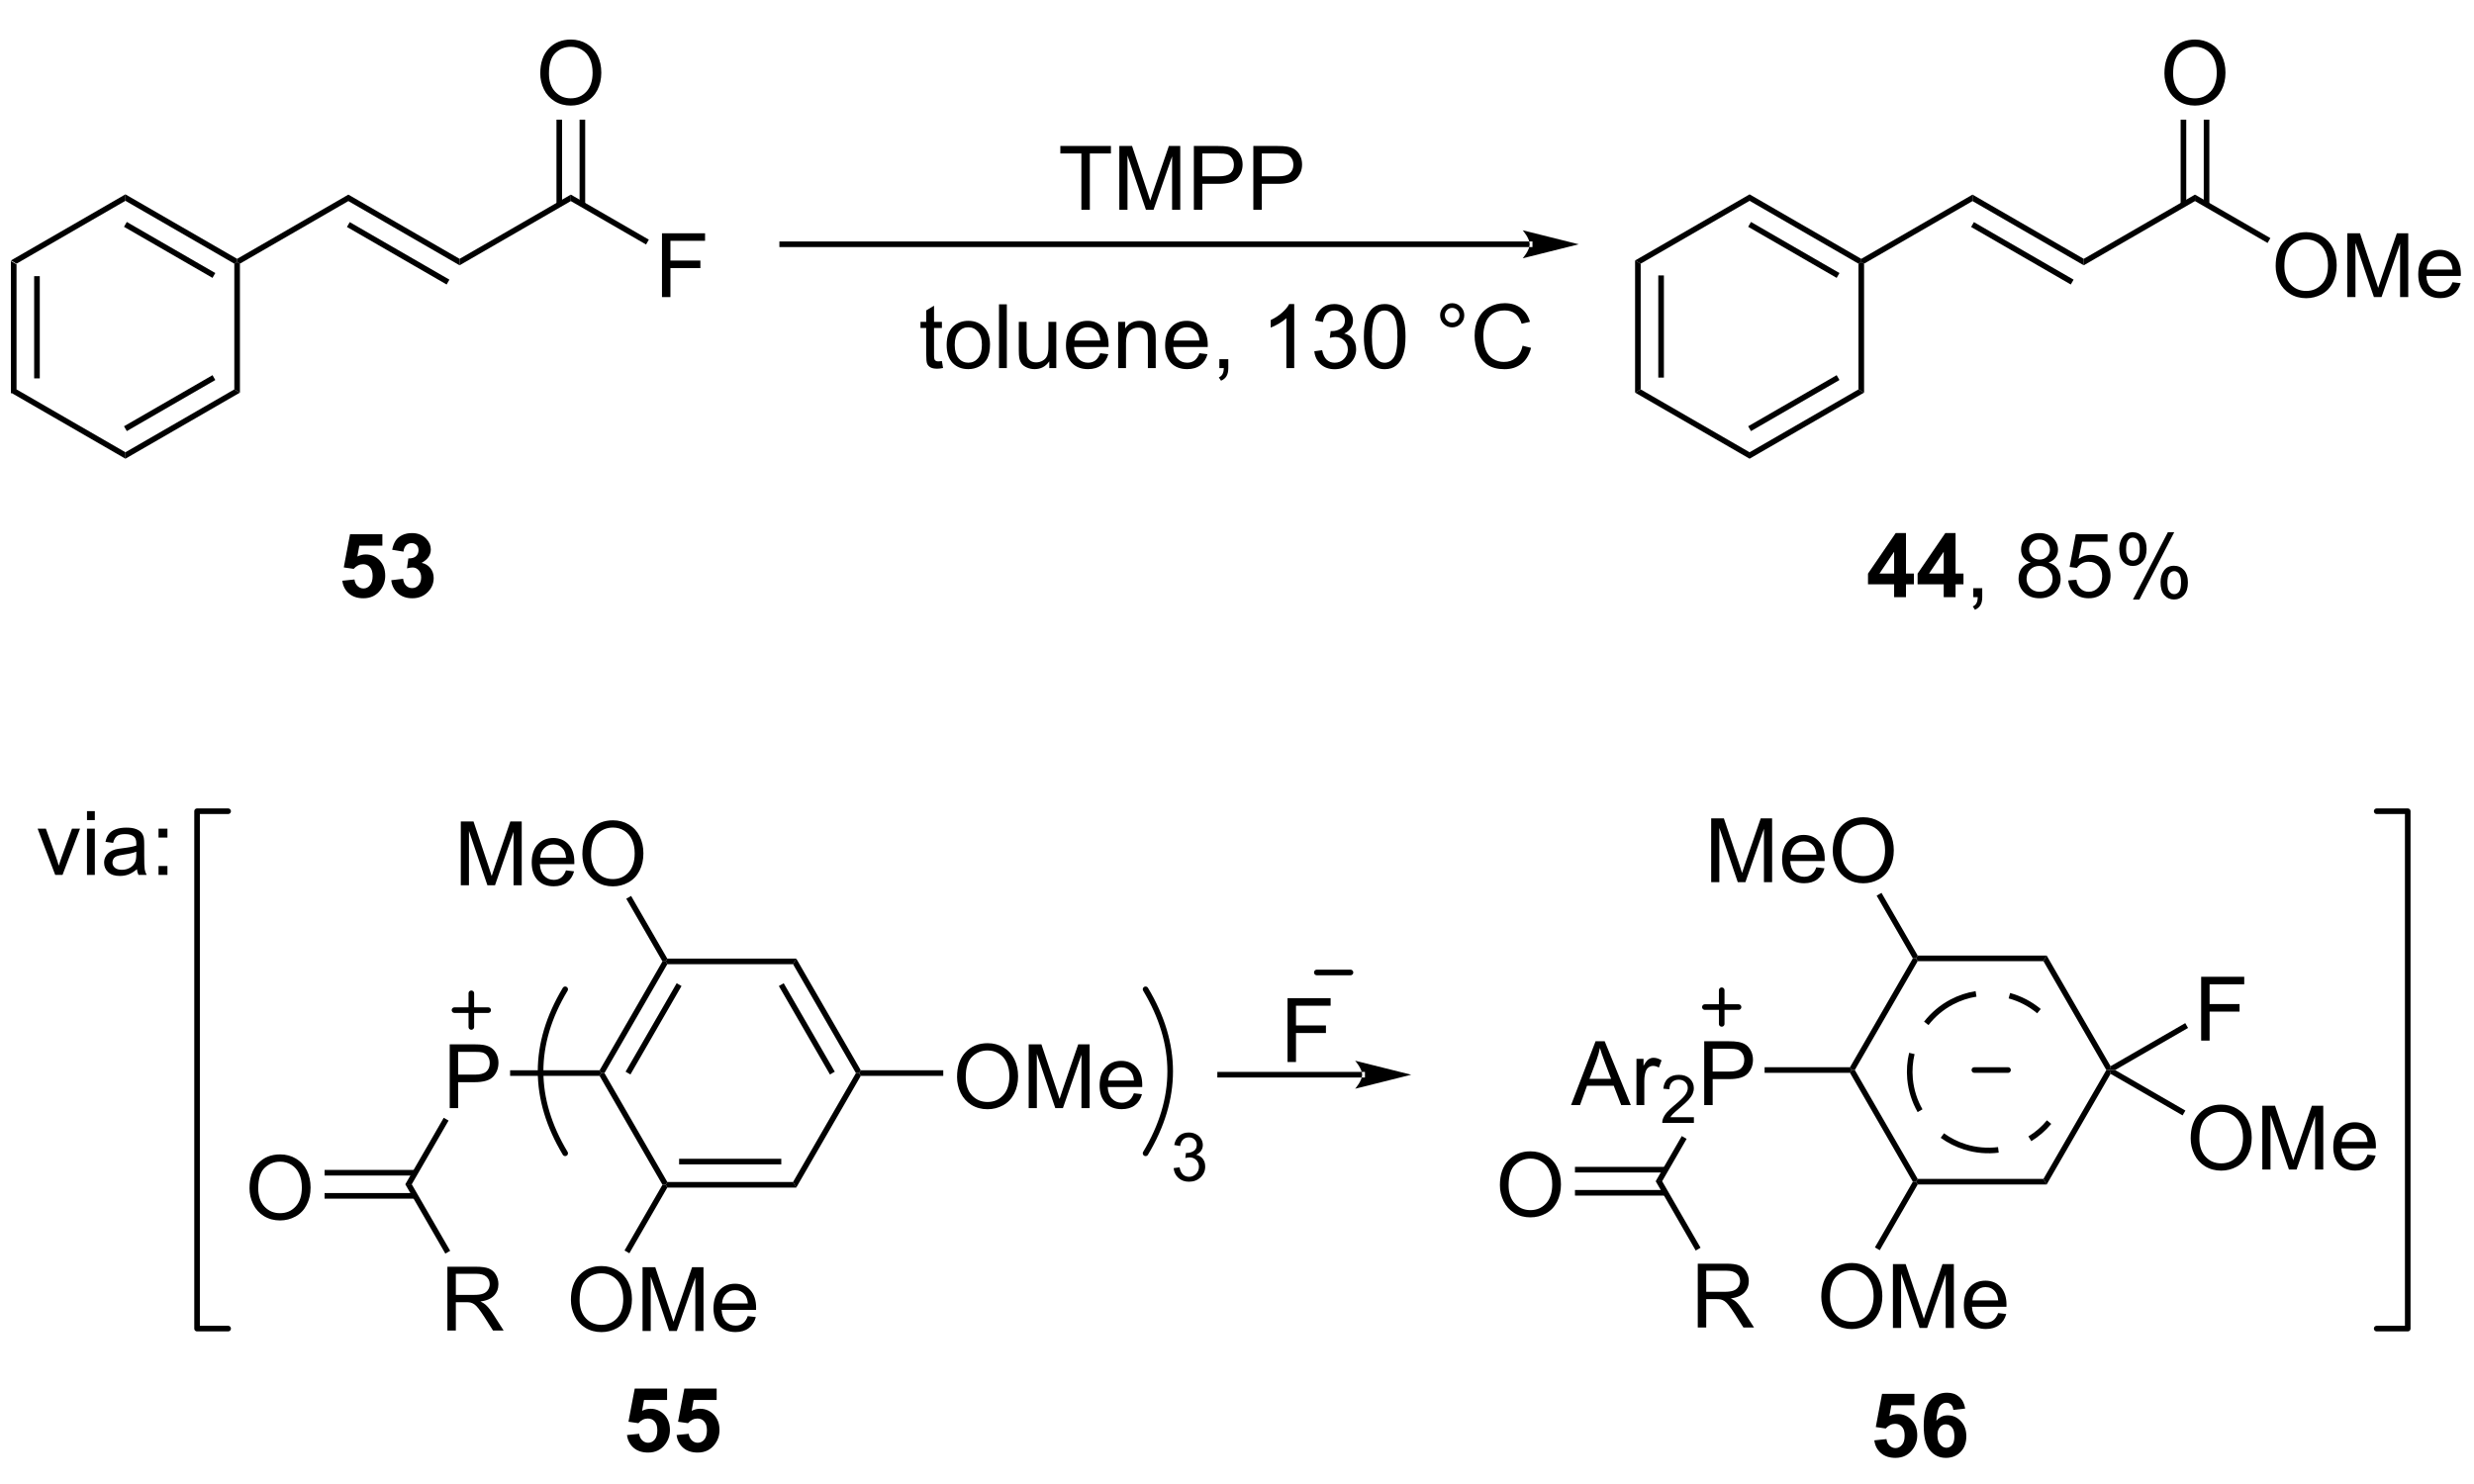 <?xml version="1.0" encoding="UTF-8"?>
<!DOCTYPE svg PUBLIC '-//W3C//DTD SVG 1.0//EN'
          'http://www.w3.org/TR/2001/REC-SVG-20010904/DTD/svg10.dtd'>
<svg stroke-dasharray="none" shape-rendering="auto" xmlns="http://www.w3.org/2000/svg" font-family="'Dialog'" text-rendering="auto" width="90" fill-opacity="1" color-interpolation="auto" color-rendering="auto" preserveAspectRatio="xMidYMid meet" font-size="12px" viewBox="0 0 90 54" fill="black" xmlns:xlink="http://www.w3.org/1999/xlink" stroke="black" image-rendering="auto" stroke-miterlimit="10" stroke-linecap="square" stroke-linejoin="miter" font-style="normal" stroke-width="1" height="54" stroke-dashoffset="0" font-weight="normal" stroke-opacity="1"
><!--Generated by the Batik Graphics2D SVG Generator--><defs id="genericDefs"
  /><g
  ><defs id="defs1"
    ><clipPath clipPathUnits="userSpaceOnUse" id="clipPath1"
      ><path d="M0.646 -1 L227.336 -1 L227.336 133.763 L0.646 133.763 L0.646 -1 Z"
      /></clipPath
      ><clipPath clipPathUnits="userSpaceOnUse" id="clipPath2"
      ><path d="M-0.972 24.469 L-0.972 154.512 L219.415 154.512 L219.415 24.469 Z"
      /></clipPath
    ></defs
    ><g transform="scale(0.397,0.397) translate(-0.646,1) matrix(1.029,0,0,1.029,1.646,-25.169)"
    ><path d="M0 46.745 L0.5 47.034 L0.5 58.245 L0 58.534 ZM2.07 48.084 L2.07 57.194 L2.57 57.194 L2.57 48.084 Z" stroke="none" clip-path="url(#clipPath2)"
    /></g
    ><g transform="matrix(0.408,0,0,0.408,0.397,-9.595)"
    ><path d="M0 58.534 L0.5 58.245 L10.209 63.851 L10.209 64.428 Z" stroke="none" clip-path="url(#clipPath2)"
    /></g
    ><g transform="matrix(0.408,0,0,0.408,0.397,-9.595)"
    ><path d="M10.209 64.428 L10.209 63.851 L19.919 58.245 L20.419 58.534 ZM10.334 61.966 L18.224 57.411 L17.974 56.978 L10.084 61.533 Z" stroke="none" clip-path="url(#clipPath2)"
    /></g
    ><g transform="matrix(0.408,0,0,0.408,0.397,-9.595)"
    ><path d="M20.419 58.534 L19.919 58.245 L19.919 47.034 L20.169 46.889 L20.419 47.034 Z" stroke="none" clip-path="url(#clipPath2)"
    /></g
    ><g transform="matrix(0.408,0,0,0.408,0.397,-9.595)"
    ><path d="M20.169 46.601 L20.169 46.889 L19.919 47.034 L10.209 41.428 L10.209 40.851 ZM18.224 47.868 L10.334 43.313 L10.084 43.746 L17.974 48.301 Z" stroke="none" clip-path="url(#clipPath2)"
    /></g
    ><g transform="matrix(0.408,0,0,0.408,0.397,-9.595)"
    ><path d="M10.209 40.851 L10.209 41.428 L0.5 47.034 L0 46.745 Z" stroke="none" clip-path="url(#clipPath2)"
    /></g
    ><g transform="matrix(0.408,0,0,0.408,0.397,-9.595)"
    ><path d="M20.419 47.034 L20.169 46.889 L20.169 46.601 L30.087 40.874 L30.087 41.452 Z" stroke="none" clip-path="url(#clipPath2)"
    /></g
    ><g transform="matrix(0.408,0,0,0.408,0.397,-9.595)"
    ><path d="M30.087 41.452 L30.087 40.874 L40.005 46.601 L40.005 47.178 ZM29.962 43.76 L38.849 48.891 L39.099 48.458 L30.212 43.327 Z" stroke="none" clip-path="url(#clipPath2)"
    /></g
    ><g transform="matrix(0.408,0,0,0.408,0.397,-9.595)"
    ><path d="M40.005 47.178 L40.005 46.601 L49.924 40.874 L49.924 41.452 Z" stroke="none" clip-path="url(#clipPath2)"
    /></g
    ><g transform="matrix(0.408,0,0,0.408,0.397,-9.595)"
    ><path d="M58.051 50.014 L58.051 44.324 L61.891 44.324 L61.891 44.994 L58.804 44.994 L58.804 46.756 L61.474 46.756 L61.474 47.429 L58.804 47.429 L58.804 50.014 L58.051 50.014 Z" stroke="none" clip-path="url(#clipPath2)"
    /></g
    ><g transform="matrix(0.408,0,0,0.408,0.397,-9.595)"
    ><path d="M49.924 41.452 L49.924 40.874 L56.88 44.891 L56.63 45.324 Z" stroke="none" clip-path="url(#clipPath2)"
    /></g
    ><g transform="matrix(0.408,0,0,0.408,0.397,-9.595)"
    ><path d="M47.198 30.064 Q47.198 28.646 47.959 27.846 Q48.719 27.044 49.923 27.044 Q50.71 27.044 51.341 27.422 Q51.975 27.797 52.306 28.47 Q52.64 29.142 52.64 29.997 Q52.64 30.863 52.291 31.547 Q51.941 32.23 51.3 32.582 Q50.66 32.934 49.918 32.934 Q49.115 32.934 48.481 32.546 Q47.85 32.155 47.524 31.485 Q47.198 30.812 47.198 30.064 ZM47.974 30.074 Q47.974 31.104 48.525 31.697 Q49.079 32.287 49.915 32.287 Q50.764 32.287 51.312 31.689 Q51.864 31.091 51.864 29.994 Q51.864 29.298 51.628 28.78 Q51.393 28.263 50.94 27.978 Q50.49 27.691 49.925 27.691 Q49.126 27.691 48.549 28.242 Q47.974 28.791 47.974 30.074 Z" stroke="none" clip-path="url(#clipPath2)"
    /></g
    ><g transform="matrix(0.408,0,0,0.408,0.397,-9.595)"
    ><path d="M51.204 41.758 L51.204 34.189 L50.704 34.189 L50.704 41.758 ZM49.143 41.758 L49.143 34.189 L48.643 34.189 L48.643 41.758 Z" stroke="none" clip-path="url(#clipPath2)"
    /></g
    ><g transform="matrix(0.408,0,0,0.408,0.397,-9.595)"
    ><path d="M135.416 45.554 L135.416 45.554 L68.769 45.554 L68.519 45.554 L68.519 45.054 L68.769 45.054 L135.416 45.054 L135.666 45.054 L135.666 45.554 ZM139.791 45.304 L134.791 44.054 C134.791 44.054 135.416 44.757 135.416 45.304 C135.416 45.851 134.791 46.554 134.791 46.554 Z" stroke="none" clip-path="url(#clipPath2)"
    /></g
    ><g transform="matrix(0.408,0,0,0.408,0.397,-9.595)"
    ><path d="M144.815 46.745 L145.315 47.034 L145.315 58.245 L144.815 58.534 ZM146.885 48.084 L146.885 57.194 L147.385 57.194 L147.385 48.084 Z" stroke="none" clip-path="url(#clipPath2)"
    /></g
    ><g transform="matrix(0.408,0,0,0.408,0.397,-9.595)"
    ><path d="M144.815 58.534 L145.315 58.245 L155.024 63.851 L155.024 64.428 Z" stroke="none" clip-path="url(#clipPath2)"
    /></g
    ><g transform="matrix(0.408,0,0,0.408,0.397,-9.595)"
    ><path d="M155.024 64.428 L155.024 63.851 L164.733 58.245 L165.233 58.534 ZM155.149 61.966 L163.038 57.411 L162.788 56.978 L154.899 61.533 Z" stroke="none" clip-path="url(#clipPath2)"
    /></g
    ><g transform="matrix(0.408,0,0,0.408,0.397,-9.595)"
    ><path d="M165.233 58.534 L164.733 58.245 L164.733 47.034 L164.983 46.889 L165.233 47.034 Z" stroke="none" clip-path="url(#clipPath2)"
    /></g
    ><g transform="matrix(0.408,0,0,0.408,0.397,-9.595)"
    ><path d="M164.983 46.601 L164.983 46.889 L164.733 47.034 L155.024 41.428 L155.024 40.851 ZM163.038 47.868 L155.149 43.313 L154.899 43.746 L162.788 48.301 Z" stroke="none" clip-path="url(#clipPath2)"
    /></g
    ><g transform="matrix(0.408,0,0,0.408,0.397,-9.595)"
    ><path d="M155.024 40.851 L155.024 41.428 L145.315 47.034 L144.815 46.745 Z" stroke="none" clip-path="url(#clipPath2)"
    /></g
    ><g transform="matrix(0.408,0,0,0.408,0.397,-9.595)"
    ><path d="M165.233 47.034 L164.983 46.889 L164.983 46.601 L174.902 40.874 L174.902 41.452 Z" stroke="none" clip-path="url(#clipPath2)"
    /></g
    ><g transform="matrix(0.408,0,0,0.408,0.397,-9.595)"
    ><path d="M174.902 41.452 L174.902 40.874 L184.82 46.601 L184.82 47.178 ZM174.777 43.76 L183.664 48.891 L183.914 48.458 L175.027 43.327 Z" stroke="none" clip-path="url(#clipPath2)"
    /></g
    ><g transform="matrix(0.408,0,0,0.408,0.397,-9.595)"
    ><path d="M184.82 47.178 L184.82 46.601 L194.738 40.874 L194.738 41.452 Z" stroke="none" clip-path="url(#clipPath2)"
    /></g
    ><g transform="matrix(0.408,0,0,0.408,0.397,-9.595)"
    ><path d="M201.931 47.243 Q201.931 45.825 202.692 45.025 Q203.453 44.223 204.656 44.223 Q205.443 44.223 206.074 44.6 Q206.708 44.976 207.04 45.649 Q207.373 46.322 207.373 47.175 Q207.373 48.042 207.024 48.726 Q206.675 49.409 206.033 49.761 Q205.394 50.113 204.651 50.113 Q203.849 50.113 203.215 49.725 Q202.583 49.334 202.257 48.663 Q201.931 47.991 201.931 47.243 ZM202.707 47.253 Q202.707 48.283 203.259 48.876 Q203.812 49.466 204.648 49.466 Q205.497 49.466 206.046 48.868 Q206.597 48.27 206.597 47.173 Q206.597 46.477 206.362 45.959 Q206.126 45.442 205.673 45.157 Q205.223 44.87 204.659 44.87 Q203.859 44.87 203.282 45.421 Q202.707 45.969 202.707 47.253 ZM208.319 50.014 L208.319 44.324 L209.453 44.324 L210.801 48.353 Q210.987 48.914 211.073 49.194 Q211.168 48.883 211.375 48.283 L212.737 44.324 L213.751 44.324 L213.751 50.014 L213.024 50.014 L213.024 45.25 L211.37 50.014 L210.692 50.014 L209.046 45.17 L209.046 50.014 L208.319 50.014 ZM217.698 48.687 L218.42 48.775 Q218.249 49.409 217.786 49.758 Q217.325 50.108 216.608 50.108 Q215.702 50.108 215.172 49.551 Q214.644 48.992 214.644 47.988 Q214.644 46.948 215.18 46.373 Q215.715 45.799 216.569 45.799 Q217.395 45.799 217.918 46.363 Q218.443 46.925 218.443 47.944 Q218.443 48.006 218.44 48.13 L215.366 48.13 Q215.405 48.811 215.749 49.173 Q216.096 49.533 216.611 49.533 Q216.996 49.533 217.268 49.331 Q217.54 49.129 217.698 48.687 ZM215.405 47.556 L217.706 47.556 Q217.659 47.036 217.441 46.777 Q217.108 46.373 216.577 46.373 Q216.096 46.373 215.767 46.697 Q215.439 47.018 215.405 47.556 Z" stroke="none" clip-path="url(#clipPath2)"
    /></g
    ><g transform="matrix(0.408,0,0,0.408,0.397,-9.595)"
    ><path d="M194.738 41.452 L194.738 40.874 L201.459 44.754 L201.209 45.187 Z" stroke="none" clip-path="url(#clipPath2)"
    /></g
    ><g transform="matrix(0.408,0,0,0.408,0.397,-9.595)"
    ><path d="M192.013 30.064 Q192.013 28.646 192.774 27.846 Q193.534 27.044 194.738 27.044 Q195.524 27.044 196.156 27.422 Q196.79 27.797 197.121 28.47 Q197.455 29.142 197.455 29.997 Q197.455 30.863 197.106 31.547 Q196.756 32.23 196.114 32.582 Q195.475 32.934 194.733 32.934 Q193.93 32.934 193.296 32.546 Q192.665 32.155 192.339 31.485 Q192.013 30.812 192.013 30.064 ZM192.789 30.074 Q192.789 31.104 193.34 31.697 Q193.894 32.287 194.73 32.287 Q195.579 32.287 196.127 31.689 Q196.679 31.091 196.679 29.994 Q196.679 29.298 196.443 28.78 Q196.208 28.263 195.755 27.978 Q195.304 27.691 194.74 27.691 Q193.941 27.691 193.364 28.242 Q192.789 28.791 192.789 30.074 Z" stroke="none" clip-path="url(#clipPath2)"
    /></g
    ><g transform="matrix(0.408,0,0,0.408,0.397,-9.595)"
    ><path d="M196.019 41.758 L196.019 34.189 L195.519 34.189 L195.519 41.758 ZM193.958 41.758 L193.958 34.189 L193.458 34.189 L193.458 41.758 Z" stroke="none" clip-path="url(#clipPath2)"
    /></g
    ><g transform="matrix(0.408,0,0,0.408,0.397,-9.595)"
    ><path d="M83.01 55.721 L83.111 56.339 Q82.816 56.401 82.583 56.401 Q82.203 56.401 81.993 56.282 Q81.783 56.161 81.698 55.964 Q81.612 55.767 81.612 55.139 L81.612 52.768 L81.1 52.768 L81.1 52.224 L81.612 52.224 L81.612 51.202 L82.309 50.783 L82.309 52.224 L83.01 52.224 L83.01 52.768 L82.309 52.768 L82.309 55.177 Q82.309 55.477 82.345 55.563 Q82.381 55.648 82.464 55.7 Q82.549 55.749 82.705 55.749 Q82.821 55.749 83.01 55.721 ZM83.433 54.285 Q83.433 53.141 84.07 52.589 Q84.603 52.131 85.366 52.131 Q86.218 52.131 86.756 52.688 Q87.297 53.244 87.297 54.227 Q87.297 55.022 87.056 55.48 Q86.818 55.935 86.363 56.189 Q85.907 56.44 85.366 56.44 Q84.502 56.44 83.966 55.886 Q83.433 55.33 83.433 54.285 ZM84.153 54.285 Q84.153 55.076 84.497 55.472 Q84.844 55.866 85.366 55.866 Q85.886 55.866 86.231 55.47 Q86.577 55.074 86.577 54.261 Q86.577 53.498 86.231 53.104 Q85.884 52.708 85.366 52.708 Q84.844 52.708 84.497 53.102 Q84.153 53.493 84.153 54.285 ZM88.1 56.347 L88.1 50.656 L88.799 50.656 L88.799 56.347 L88.1 56.347 ZM92.584 56.347 L92.584 55.741 Q92.103 56.44 91.274 56.44 Q90.909 56.44 90.594 56.3 Q90.278 56.161 90.123 55.949 Q89.97 55.736 89.908 55.431 Q89.867 55.224 89.867 54.779 L89.867 52.224 L90.565 52.224 L90.565 54.51 Q90.565 55.058 90.607 55.247 Q90.674 55.524 90.886 55.682 Q91.101 55.837 91.414 55.837 Q91.73 55.837 92.004 55.677 Q92.281 55.516 92.395 55.239 Q92.509 54.96 92.509 54.432 L92.509 52.224 L93.208 52.224 L93.208 56.347 L92.584 56.347 ZM97.124 55.019 L97.846 55.107 Q97.676 55.741 97.212 56.091 Q96.752 56.44 96.035 56.44 Q95.129 56.44 94.599 55.884 Q94.071 55.325 94.071 54.321 Q94.071 53.28 94.606 52.706 Q95.142 52.131 95.996 52.131 Q96.822 52.131 97.344 52.696 Q97.87 53.257 97.87 54.277 Q97.87 54.339 97.867 54.463 L94.793 54.463 Q94.832 55.144 95.176 55.506 Q95.522 55.866 96.037 55.866 Q96.423 55.866 96.695 55.664 Q96.966 55.462 97.124 55.019 ZM94.832 53.889 L97.132 53.889 Q97.086 53.368 96.868 53.11 Q96.534 52.706 96.004 52.706 Q95.522 52.706 95.194 53.029 Q94.865 53.35 94.832 53.889 ZM98.725 56.347 L98.725 52.224 L99.354 52.224 L99.354 52.809 Q99.807 52.131 100.666 52.131 Q101.039 52.131 101.349 52.266 Q101.662 52.398 101.817 52.615 Q101.973 52.833 102.035 53.133 Q102.074 53.327 102.074 53.811 L102.074 56.347 L101.375 56.347 L101.375 53.839 Q101.375 53.412 101.292 53.2 Q101.212 52.988 101.005 52.864 Q100.798 52.737 100.518 52.737 Q100.071 52.737 99.747 53.022 Q99.424 53.304 99.424 54.096 L99.424 56.347 L98.725 56.347 ZM105.967 55.019 L106.689 55.107 Q106.518 55.741 106.055 56.091 Q105.594 56.44 104.878 56.44 Q103.972 56.44 103.441 55.884 Q102.913 55.325 102.913 54.321 Q102.913 53.28 103.449 52.706 Q103.985 52.131 104.839 52.131 Q105.664 52.131 106.187 52.696 Q106.713 53.257 106.713 54.277 Q106.713 54.339 106.71 54.463 L103.635 54.463 Q103.674 55.144 104.019 55.506 Q104.365 55.866 104.88 55.866 Q105.266 55.866 105.538 55.664 Q105.809 55.462 105.967 55.019 ZM103.674 53.889 L105.975 53.889 Q105.928 53.368 105.711 53.11 Q105.377 52.706 104.847 52.706 Q104.365 52.706 104.037 53.029 Q103.708 53.35 103.674 53.889 ZM107.749 56.347 L107.749 55.55 L108.546 55.55 L108.546 56.347 Q108.546 56.787 108.391 57.056 Q108.236 57.325 107.897 57.473 L107.702 57.175 Q107.925 57.077 108.028 56.888 Q108.135 56.702 108.145 56.347 L107.749 56.347 ZM114.423 56.347 L113.724 56.347 L113.724 51.893 Q113.471 52.134 113.062 52.375 Q112.653 52.615 112.327 52.737 L112.327 52.062 Q112.912 51.785 113.349 51.394 Q113.789 51 113.973 50.633 L114.423 50.633 L114.423 56.347 ZM116.215 54.843 L116.914 54.75 Q117.036 55.346 117.323 55.607 Q117.613 55.868 118.029 55.868 Q118.521 55.868 118.86 55.527 Q119.202 55.185 119.202 54.68 Q119.202 54.199 118.886 53.889 Q118.573 53.575 118.086 53.575 Q117.89 53.575 117.595 53.653 L117.672 53.04 Q117.742 53.047 117.784 53.047 Q118.231 53.047 118.588 52.815 Q118.945 52.582 118.945 52.095 Q118.945 51.712 118.684 51.461 Q118.425 51.208 118.014 51.208 Q117.605 51.208 117.333 51.464 Q117.061 51.72 116.984 52.232 L116.285 52.108 Q116.415 51.404 116.867 51.019 Q117.323 50.633 117.998 50.633 Q118.464 50.633 118.855 50.832 Q119.248 51.032 119.455 51.378 Q119.662 51.722 119.662 52.111 Q119.662 52.481 119.463 52.783 Q119.266 53.086 118.878 53.265 Q119.383 53.381 119.662 53.749 Q119.942 54.114 119.942 54.665 Q119.942 55.41 119.398 55.93 Q118.855 56.448 118.024 56.448 Q117.276 56.448 116.779 56.003 Q116.285 55.555 116.215 54.843 ZM120.634 53.539 Q120.634 52.53 120.841 51.916 Q121.048 51.301 121.457 50.967 Q121.868 50.633 122.49 50.633 Q122.948 50.633 123.292 50.817 Q123.639 51 123.864 51.35 Q124.089 51.697 124.216 52.196 Q124.345 52.693 124.345 53.539 Q124.345 54.541 124.138 55.157 Q123.934 55.773 123.522 56.109 Q123.113 56.445 122.49 56.445 Q121.667 56.445 121.196 55.853 Q120.634 55.144 120.634 53.539 ZM121.351 53.539 Q121.351 54.942 121.68 55.405 Q122.008 55.868 122.49 55.868 Q122.971 55.868 123.297 55.402 Q123.626 54.937 123.626 53.539 Q123.626 52.134 123.297 51.673 Q122.971 51.21 122.482 51.21 Q122.001 51.21 121.713 51.619 Q121.351 52.139 121.351 53.539 ZM127.43 51.635 Q127.43 51.187 127.746 50.874 Q128.064 50.558 128.506 50.558 Q128.957 50.558 129.27 50.874 Q129.586 51.187 129.586 51.635 Q129.586 52.08 129.267 52.398 Q128.952 52.714 128.506 52.714 Q128.064 52.714 127.746 52.401 Q127.43 52.085 127.43 51.635 ZM127.854 51.635 Q127.854 51.906 128.046 52.098 Q128.237 52.289 128.509 52.289 Q128.778 52.289 128.97 52.098 Q129.161 51.906 129.161 51.635 Q129.161 51.363 128.97 51.171 Q128.778 50.977 128.509 50.977 Q128.237 50.977 128.046 51.171 Q127.854 51.363 127.854 51.635 ZM134.786 54.352 L135.539 54.541 Q135.304 55.47 134.688 55.959 Q134.072 56.445 133.184 56.445 Q132.263 56.445 131.686 56.07 Q131.111 55.695 130.808 54.986 Q130.508 54.274 130.508 53.459 Q130.508 52.569 130.847 51.909 Q131.189 51.246 131.815 50.902 Q132.441 50.558 133.194 50.558 Q134.048 50.558 134.631 50.993 Q135.213 51.427 135.443 52.217 L134.701 52.39 Q134.504 51.769 134.126 51.487 Q133.751 51.202 133.179 51.202 Q132.524 51.202 132.082 51.518 Q131.642 51.831 131.463 52.362 Q131.285 52.892 131.285 53.454 Q131.285 54.181 131.497 54.722 Q131.709 55.263 132.154 55.532 Q132.602 55.798 133.122 55.798 Q133.753 55.798 134.191 55.434 Q134.631 55.069 134.786 54.352 Z" stroke="none" clip-path="url(#clipPath2)"
    /></g
    ><g transform="matrix(0.408,0,0,0.408,0.397,-9.595)"
    ><path d="M167.912 76.775 L167.912 75.629 L165.583 75.629 L165.583 74.674 L168.052 71.061 L168.968 71.061 L168.968 74.671 L169.675 74.671 L169.675 75.629 L168.968 75.629 L168.968 76.775 L167.912 76.775 ZM167.912 74.671 L167.912 72.725 L166.605 74.671 L167.912 74.671 ZM172.334 76.775 L172.334 75.629 L170.005 75.629 L170.005 74.674 L172.474 71.061 L173.39 71.061 L173.39 74.671 L174.096 74.671 L174.096 75.629 L173.39 75.629 L173.39 76.775 L172.334 76.775 ZM172.334 74.671 L172.334 72.725 L171.027 74.671 L172.334 74.671 Z" stroke="none" clip-path="url(#clipPath2)"
    /></g
    ><g transform="matrix(0.408,0,0,0.408,0.397,-9.595)"
    ><path d="M174.971 76.775 L174.971 75.978 L175.768 75.978 L175.768 76.775 Q175.768 77.215 175.613 77.484 Q175.458 77.753 175.119 77.901 L174.925 77.603 Q175.147 77.505 175.251 77.316 Q175.357 77.13 175.367 76.775 L174.971 76.775 ZM180.087 73.688 Q179.653 73.53 179.443 73.235 Q179.233 72.94 179.233 72.528 Q179.233 71.907 179.679 71.486 Q180.126 71.061 180.869 71.061 Q181.614 71.061 182.067 71.493 Q182.523 71.925 182.523 72.547 Q182.523 72.942 182.313 73.238 Q182.106 73.53 181.684 73.688 Q182.207 73.859 182.481 74.239 Q182.756 74.62 182.756 75.147 Q182.756 75.877 182.238 76.377 Q181.723 76.874 180.879 76.874 Q180.038 76.874 179.521 76.374 Q179.006 75.875 179.006 75.129 Q179.006 74.573 179.285 74.2 Q179.567 73.825 180.087 73.688 ZM179.948 72.505 Q179.948 72.909 180.207 73.165 Q180.468 73.421 180.885 73.421 Q181.288 73.421 181.544 73.168 Q181.803 72.912 181.803 72.544 Q181.803 72.158 181.537 71.897 Q181.273 71.636 180.877 71.636 Q180.476 71.636 180.212 71.892 Q179.948 72.148 179.948 72.505 ZM179.722 75.132 Q179.722 75.432 179.865 75.712 Q180.007 75.991 180.287 76.144 Q180.566 76.296 180.887 76.296 Q181.389 76.296 181.715 75.975 Q182.041 75.652 182.041 75.155 Q182.041 74.65 181.705 74.322 Q181.369 73.991 180.864 73.991 Q180.372 73.991 180.046 74.317 Q179.722 74.643 179.722 75.132 ZM183.435 75.285 L184.167 75.222 Q184.25 75.758 184.545 76.027 Q184.843 76.296 185.262 76.296 Q185.767 76.296 186.116 75.916 Q186.465 75.536 186.465 74.907 Q186.465 74.309 186.129 73.965 Q185.795 73.618 185.252 73.618 Q184.913 73.618 184.641 73.773 Q184.369 73.926 184.214 74.169 L183.559 74.084 L184.11 71.162 L186.939 71.162 L186.939 71.83 L184.669 71.83 L184.361 73.359 Q184.874 73.002 185.438 73.002 Q186.183 73.002 186.696 73.52 Q187.208 74.035 187.208 74.845 Q187.208 75.618 186.758 76.18 Q186.209 76.874 185.262 76.874 Q184.486 76.874 183.994 76.439 Q183.505 76.001 183.435 75.285 ZM187.988 72.451 Q187.988 71.84 188.294 71.413 Q188.602 70.986 189.184 70.986 Q189.72 70.986 190.069 71.369 Q190.421 71.752 190.421 72.492 Q190.421 73.214 190.066 73.605 Q189.712 73.996 189.192 73.996 Q188.674 73.996 188.33 73.613 Q187.988 73.227 187.988 72.451 ZM189.202 71.467 Q188.943 71.467 188.77 71.693 Q188.596 71.918 188.596 72.521 Q188.596 73.067 188.77 73.292 Q188.946 73.514 189.202 73.514 Q189.466 73.514 189.639 73.289 Q189.813 73.064 189.813 72.466 Q189.813 71.915 189.637 71.693 Q189.463 71.467 189.202 71.467 ZM189.207 76.985 L192.32 70.986 L192.887 70.986 L189.784 76.985 L189.207 76.985 ZM191.668 75.44 Q191.668 74.826 191.974 74.402 Q192.282 73.975 192.866 73.975 Q193.402 73.975 193.754 74.358 Q194.106 74.741 194.106 75.481 Q194.106 76.203 193.749 76.594 Q193.394 76.985 192.872 76.985 Q192.354 76.985 192.01 76.599 Q191.668 76.211 191.668 75.44 ZM192.887 74.457 Q192.623 74.457 192.45 74.682 Q192.276 74.907 192.276 75.51 Q192.276 76.053 192.45 76.278 Q192.626 76.504 192.882 76.504 Q193.151 76.504 193.322 76.278 Q193.495 76.053 193.495 75.455 Q193.495 74.904 193.319 74.682 Q193.146 74.457 192.887 74.457 Z" stroke="none" clip-path="url(#clipPath2)"
    /></g
    ><g transform="matrix(0.408,0,0,0.408,0.397,-9.595)"
    ><path d="M29.547 75.311 L30.634 75.199 Q30.68 75.567 30.908 75.784 Q31.138 75.999 31.436 75.999 Q31.777 75.999 32.013 75.722 Q32.251 75.442 32.251 74.883 Q32.251 74.361 32.016 74.099 Q31.783 73.835 31.405 73.835 Q30.936 73.835 30.564 74.252 L29.679 74.123 L30.238 71.162 L33.12 71.162 L33.12 72.182 L31.063 72.182 L30.892 73.15 Q31.257 72.966 31.638 72.966 Q32.365 72.966 32.87 73.494 Q33.374 74.022 33.374 74.865 Q33.374 75.567 32.965 76.118 Q32.411 76.874 31.425 76.874 Q30.636 76.874 30.139 76.449 Q29.642 76.025 29.547 75.311 ZM33.914 75.264 L34.97 75.137 Q35.019 75.541 35.239 75.756 Q35.461 75.968 35.777 75.968 Q36.113 75.968 36.344 75.712 Q36.577 75.455 36.577 75.021 Q36.577 74.609 36.354 74.368 Q36.134 74.128 35.816 74.128 Q35.606 74.128 35.314 74.208 L35.435 73.32 Q35.878 73.331 36.111 73.129 Q36.344 72.924 36.344 72.585 Q36.344 72.298 36.173 72.127 Q36.002 71.957 35.718 71.957 Q35.438 71.957 35.239 72.151 Q35.042 72.345 35.001 72.717 L33.994 72.547 Q34.1 72.032 34.31 71.724 Q34.522 71.413 34.9 71.237 Q35.28 71.061 35.748 71.061 Q36.553 71.061 37.037 71.573 Q37.438 71.993 37.438 72.521 Q37.438 73.269 36.618 73.716 Q37.107 73.82 37.4 74.185 Q37.695 74.55 37.695 75.067 Q37.695 75.815 37.146 76.346 Q36.6 76.874 35.785 76.874 Q35.011 76.874 34.501 76.428 Q33.994 75.983 33.914 75.264 Z" stroke="none" clip-path="url(#clipPath2)"
    /></g
    ><g transform="matrix(0.408,0,0,0.408,0.397,-9.595)"
    ><path d="M3.95 101.547 L2.381 97.424 L3.119 97.424 L4.004 99.893 Q4.149 100.292 4.268 100.724 Q4.361 100.398 4.529 99.94 L5.445 97.424 L6.162 97.424 L4.602 101.547 L3.95 101.547 ZM6.783 96.658 L6.783 95.856 L7.482 95.856 L7.482 96.658 L6.783 96.658 ZM6.783 101.547 L6.783 97.424 L7.482 97.424 L7.482 101.547 L6.783 101.547 ZM11.236 101.037 Q10.848 101.368 10.488 101.505 Q10.131 101.64 9.719 101.64 Q9.039 101.64 8.674 101.309 Q8.309 100.975 8.309 100.46 Q8.309 100.157 8.446 99.906 Q8.586 99.655 8.808 99.505 Q9.031 99.352 9.31 99.275 Q9.517 99.22 9.931 99.171 Q10.778 99.07 11.179 98.93 Q11.181 98.785 11.181 98.747 Q11.181 98.32 10.985 98.146 Q10.716 97.908 10.188 97.908 Q9.696 97.908 9.46 98.082 Q9.225 98.255 9.114 98.692 L8.43 98.599 Q8.524 98.162 8.736 97.893 Q8.951 97.621 9.354 97.476 Q9.758 97.331 10.289 97.331 Q10.816 97.331 11.145 97.455 Q11.476 97.579 11.632 97.768 Q11.787 97.955 11.849 98.242 Q11.885 98.421 11.885 98.886 L11.885 99.818 Q11.885 100.794 11.929 101.052 Q11.973 101.309 12.105 101.547 L11.375 101.547 Q11.267 101.329 11.236 101.037 ZM11.179 99.476 Q10.798 99.632 10.037 99.74 Q9.605 99.802 9.427 99.88 Q9.248 99.958 9.15 100.108 Q9.054 100.258 9.054 100.439 Q9.054 100.719 9.266 100.905 Q9.479 101.091 9.885 101.091 Q10.289 101.091 10.602 100.915 Q10.917 100.739 11.065 100.431 Q11.179 100.196 11.179 99.733 L11.179 99.476 ZM13.162 98.219 L13.162 97.424 L13.957 97.424 L13.957 98.219 L13.162 98.219 ZM13.162 101.547 L13.162 100.75 L13.957 100.75 L13.957 101.547 L13.162 101.547 Z" stroke="none" clip-path="url(#clipPath2)"
    /></g
    ><g stroke-width="0.5" transform="matrix(0.408,0,0,0.408,0.397,-9.595)" stroke-linejoin="round" stroke-linecap="round"
    ><path fill="none" d="M210.939 142.01 L213.707 142.01 L213.707 95.868 L210.939 95.868" clip-path="url(#clipPath2)"
    /></g
    ><g stroke-width="0.5" transform="matrix(0.408,0,0,0.408,0.397,-9.595)" stroke-linejoin="round" stroke-linecap="round"
    ><path fill="none" d="M19.367 95.868 L16.598 95.868 L16.598 142.01 L19.367 142.01" clip-path="url(#clipPath2)"
    /></g
    ><g transform="matrix(0.408,0,0,0.408,0.397,-9.595)"
    ><path d="M120.479 119.618 L120.479 119.618 L107.817 119.618 L107.567 119.618 L107.567 119.118 L107.817 119.118 L120.479 119.118 L120.729 119.118 L120.729 119.618 ZM124.854 119.368 L119.854 118.118 C119.854 118.118 120.479 118.821 120.479 119.368 C120.479 119.915 119.854 120.618 119.854 120.618 Z" stroke="none" clip-path="url(#clipPath2)"
    /></g
    ><g transform="matrix(0.408,0,0,0.408,0.397,-9.595)"
    ><path d="M54.931 151.504 L56.018 151.393 Q56.065 151.76 56.292 151.977 Q56.523 152.192 56.82 152.192 Q57.162 152.192 57.397 151.915 Q57.636 151.636 57.636 151.077 Q57.636 150.554 57.4 150.293 Q57.167 150.029 56.789 150.029 Q56.321 150.029 55.948 150.446 L55.063 150.316 L55.622 147.356 L58.505 147.356 L58.505 148.375 L56.448 148.375 L56.277 149.343 Q56.642 149.159 57.022 149.159 Q57.749 149.159 58.254 149.687 Q58.759 150.215 58.759 151.059 Q58.759 151.76 58.35 152.311 Q57.796 153.067 56.81 153.067 Q56.021 153.067 55.524 152.643 Q55.027 152.218 54.931 151.504 ZM59.353 151.504 L60.44 151.393 Q60.486 151.76 60.714 151.977 Q60.944 152.192 61.242 152.192 Q61.583 152.192 61.819 151.915 Q62.057 151.636 62.057 151.077 Q62.057 150.554 61.821 150.293 Q61.589 150.029 61.211 150.029 Q60.742 150.029 60.37 150.446 L59.484 150.316 L60.044 147.356 L62.926 147.356 L62.926 148.375 L60.869 148.375 L60.698 149.343 Q61.063 149.159 61.444 149.159 Q62.171 149.159 62.675 149.687 Q63.18 150.215 63.18 151.059 Q63.18 151.76 62.771 152.311 Q62.217 153.067 61.231 153.067 Q60.442 153.067 59.945 152.643 Q59.448 152.218 59.353 151.504 Z" stroke="none" clip-path="url(#clipPath2)"
    /></g
    ><g transform="matrix(0.408,0,0,0.408,0.397,-9.595)"
    ><path d="M166.145 151.977 L167.232 151.866 Q167.279 152.233 167.506 152.451 Q167.737 152.666 168.034 152.666 Q168.376 152.666 168.612 152.389 Q168.85 152.109 168.85 151.55 Q168.85 151.027 168.614 150.766 Q168.381 150.502 168.003 150.502 Q167.535 150.502 167.162 150.919 L166.277 150.789 L166.836 147.829 L169.719 147.829 L169.719 148.848 L167.662 148.848 L167.491 149.816 Q167.856 149.632 168.236 149.632 Q168.964 149.632 169.468 150.16 Q169.973 150.688 169.973 151.532 Q169.973 152.233 169.564 152.785 Q169.01 153.54 168.024 153.54 Q167.235 153.54 166.738 153.116 Q166.241 152.691 166.145 151.977 ZM174.247 149.143 L173.191 149.26 Q173.152 148.934 172.989 148.779 Q172.826 148.623 172.565 148.623 Q172.22 148.623 171.98 148.934 Q171.742 149.244 171.679 150.228 Q172.088 149.746 172.694 149.746 Q173.377 149.746 173.864 150.267 Q174.35 150.787 174.35 151.61 Q174.35 152.482 173.838 153.012 Q173.325 153.54 172.523 153.54 Q171.661 153.54 171.105 152.87 Q170.551 152.2 170.551 150.673 Q170.551 149.11 171.128 148.419 Q171.708 147.728 172.632 147.728 Q173.279 147.728 173.703 148.09 Q174.13 148.452 174.247 149.143 ZM171.773 151.524 Q171.773 152.055 172.016 152.345 Q172.262 152.635 172.577 152.635 Q172.88 152.635 173.082 152.399 Q173.284 152.161 173.284 151.62 Q173.284 151.066 173.067 150.807 Q172.849 150.549 172.523 150.549 Q172.207 150.549 171.99 150.797 Q171.773 151.043 171.773 151.524 Z" stroke="none" clip-path="url(#clipPath2)"
    /></g
    ><g transform="matrix(0.408,0,0,0.408,0.397,-9.595)"
    ><path d="M58.527 129.432 L58.383 129.182 L58.527 128.932 L69.738 128.932 L70.027 129.432 ZM59.578 127.362 L68.688 127.362 L68.688 126.862 L59.578 126.862 Z" stroke="none" clip-path="url(#clipPath2)"
    /></g
    ><g transform="matrix(0.408,0,0,0.408,0.397,-9.595)"
    ><path d="M70.027 129.432 L69.738 128.932 L75.344 119.222 L75.633 119.222 L75.777 119.472 Z" stroke="none" clip-path="url(#clipPath2)"
    /></g
    ><g transform="matrix(0.408,0,0,0.408,0.397,-9.595)"
    ><path d="M75.777 118.972 L75.633 119.222 L75.344 119.222 L69.738 109.513 L70.027 109.013 ZM73.459 119.097 L68.904 111.208 L68.471 111.458 L73.026 119.347 Z" stroke="none" clip-path="url(#clipPath2)"
    /></g
    ><g transform="matrix(0.408,0,0,0.408,0.397,-9.595)"
    ><path d="M70.027 109.013 L69.738 109.513 L58.527 109.513 L58.383 109.263 L58.527 109.013 Z" stroke="none" clip-path="url(#clipPath2)"
    /></g
    ><g transform="matrix(0.408,0,0,0.408,0.397,-9.595)"
    ><path d="M58.094 109.263 L58.383 109.263 L58.527 109.513 L52.922 119.222 L52.633 119.222 L52.488 118.972 ZM59.361 111.208 L54.806 119.097 L55.239 119.347 L59.794 111.458 Z" stroke="none" clip-path="url(#clipPath2)"
    /></g
    ><g transform="matrix(0.408,0,0,0.408,0.397,-9.595)"
    ><path d="M52.488 119.472 L52.633 119.222 L52.922 119.222 L58.527 128.932 L58.383 129.182 L58.094 129.182 Z" stroke="none" clip-path="url(#clipPath2)"
    /></g
    ><g transform="matrix(0.408,0,0,0.408,0.397,-9.595)"
    ><path d="M39.125 122.347 L39.125 116.657 L41.273 116.657 Q41.84 116.657 42.138 116.711 Q42.557 116.781 42.839 116.978 Q43.124 117.172 43.297 117.526 Q43.471 117.878 43.471 118.302 Q43.471 119.027 43.007 119.532 Q42.547 120.034 41.338 120.034 L39.879 120.034 L39.879 122.347 L39.125 122.347 ZM39.879 119.361 L41.351 119.361 Q42.081 119.361 42.386 119.089 Q42.694 118.817 42.694 118.326 Q42.694 117.969 42.513 117.715 Q42.332 117.459 42.037 117.379 Q41.848 117.327 41.336 117.327 L39.879 117.327 L39.879 119.361 Z" stroke="none" clip-path="url(#clipPath2)"
    /></g
    ><g transform="matrix(0.408,0,0,0.408,0.397,-9.595)"
    ><path d="M52.488 118.972 L52.633 119.222 L52.488 119.472 L44.51 119.472 L44.51 118.972 Z" stroke="none" clip-path="url(#clipPath2)"
    /></g
    ><g transform="matrix(0.408,0,0,0.408,0.397,-9.595)"
    ><path d="M38.59 123.208 L39.023 123.458 L35.742 129.141 L35.165 129.141 Z" stroke="none" clip-path="url(#clipPath2)"
    /></g
    ><g transform="matrix(0.408,0,0,0.408,0.397,-9.595)"
    ><path d="M21.275 129.494 Q21.275 128.076 22.036 127.276 Q22.797 126.474 24 126.474 Q24.787 126.474 25.419 126.852 Q26.052 127.227 26.384 127.9 Q26.718 128.573 26.718 129.427 Q26.718 130.294 26.368 130.977 Q26.019 131.66 25.377 132.012 Q24.738 132.364 23.995 132.364 Q23.193 132.364 22.559 131.976 Q21.927 131.585 21.601 130.915 Q21.275 130.242 21.275 129.494 ZM22.052 129.504 Q22.052 130.534 22.603 131.127 Q23.157 131.717 23.993 131.717 Q24.841 131.717 25.39 131.119 Q25.941 130.522 25.941 129.424 Q25.941 128.728 25.706 128.21 Q25.47 127.693 25.017 127.408 Q24.567 127.121 24.003 127.121 Q23.203 127.121 22.626 127.672 Q22.052 128.221 22.052 129.504 Z" stroke="none" clip-path="url(#clipPath2)"
    /></g
    ><g transform="matrix(0.408,0,0,0.408,0.397,-9.595)"
    ><path d="M36.049 127.86 L27.968 127.86 L27.968 128.36 L36.049 128.36 ZM36.049 129.921 L27.968 129.921 L27.968 130.421 L36.049 130.421 Z" stroke="none" clip-path="url(#clipPath2)"
    /></g
    ><g transform="matrix(0.408,0,0,0.408,0.397,-9.595)"
    ><path d="M38.918 142.184 L38.918 136.493 L41.441 136.493 Q42.202 136.493 42.598 136.646 Q42.994 136.799 43.229 137.187 Q43.467 137.575 43.467 138.046 Q43.467 138.651 43.074 139.068 Q42.683 139.482 41.863 139.594 Q42.163 139.738 42.318 139.878 Q42.647 140.181 42.942 140.634 L43.933 142.184 L42.986 142.184 L42.233 140.999 Q41.901 140.486 41.687 140.215 Q41.474 139.943 41.306 139.834 Q41.138 139.726 40.962 139.684 Q40.835 139.656 40.543 139.656 L39.671 139.656 L39.671 142.184 L38.918 142.184 ZM39.671 139.004 L41.288 139.004 Q41.806 139.004 42.096 138.897 Q42.388 138.791 42.538 138.556 Q42.691 138.32 42.691 138.046 Q42.691 137.642 42.396 137.383 Q42.103 137.122 41.472 137.122 L39.671 137.122 L39.671 139.004 Z" stroke="none" clip-path="url(#clipPath2)"
    /></g
    ><g transform="matrix(0.408,0,0,0.408,0.397,-9.595)"
    ><path d="M35.165 129.141 L35.742 129.141 L39.167 135.071 L38.734 135.321 Z" stroke="none" clip-path="url(#clipPath2)"
    /></g
    ><g transform="matrix(0.408,0,0,0.408,0.397,-9.595)"
    ><path d="M49.931 139.453 Q49.931 138.035 50.691 137.236 Q51.452 136.433 52.656 136.433 Q53.443 136.433 54.074 136.811 Q54.708 137.186 55.039 137.859 Q55.373 138.532 55.373 139.386 Q55.373 140.253 55.024 140.936 Q54.674 141.619 54.032 141.971 Q53.393 142.323 52.651 142.323 Q51.848 142.323 51.214 141.935 Q50.583 141.544 50.257 140.874 Q49.931 140.201 49.931 139.453 ZM50.707 139.464 Q50.707 140.494 51.258 141.086 Q51.812 141.676 52.648 141.676 Q53.497 141.676 54.045 141.079 Q54.597 140.481 54.597 139.383 Q54.597 138.687 54.361 138.17 Q54.126 137.652 53.673 137.368 Q53.222 137.08 52.658 137.08 Q51.859 137.08 51.282 137.631 Q50.707 138.18 50.707 139.464 ZM56.319 142.225 L56.319 136.534 L57.452 136.534 L58.801 140.564 Q58.987 141.125 59.072 141.405 Q59.168 141.094 59.375 140.494 L60.736 136.534 L61.751 136.534 L61.751 142.225 L61.024 142.225 L61.024 137.461 L59.37 142.225 L58.692 142.225 L57.046 137.381 L57.046 142.225 L56.319 142.225 ZM65.697 140.897 L66.419 140.985 Q66.249 141.619 65.785 141.969 Q65.325 142.318 64.608 142.318 Q63.702 142.318 63.172 141.762 Q62.644 141.203 62.644 140.199 Q62.644 139.158 63.179 138.584 Q63.715 138.009 64.569 138.009 Q65.395 138.009 65.917 138.573 Q66.443 139.135 66.443 140.155 Q66.443 140.217 66.44 140.341 L63.366 140.341 Q63.404 141.022 63.749 141.384 Q64.096 141.744 64.611 141.744 Q64.996 141.744 65.268 141.542 Q65.54 141.34 65.697 140.897 ZM63.404 139.767 L65.705 139.767 Q65.659 139.246 65.441 138.988 Q65.107 138.584 64.577 138.584 Q64.096 138.584 63.767 138.907 Q63.438 139.228 63.404 139.767 Z" stroke="none" clip-path="url(#clipPath2)"
    /></g
    ><g transform="matrix(0.408,0,0,0.408,0.397,-9.595)"
    ><path d="M58.094 129.182 L58.383 129.182 L58.527 129.432 L55.144 135.292 L54.711 135.042 Z" stroke="none" clip-path="url(#clipPath2)"
    /></g
    ><g transform="matrix(0.408,0,0,0.408,0.397,-9.595)"
    ><path d="M40.113 102.47 L40.113 96.779 L41.246 96.779 L42.594 100.808 Q42.781 101.37 42.866 101.649 Q42.962 101.339 43.169 100.738 L44.53 96.779 L45.545 96.779 L45.545 102.47 L44.817 102.47 L44.817 97.705 L43.164 102.47 L42.486 102.47 L40.84 97.625 L40.84 102.47 L40.113 102.47 ZM49.491 101.142 L50.213 101.23 Q50.042 101.864 49.579 102.213 Q49.118 102.563 48.402 102.563 Q47.496 102.563 46.965 102.007 Q46.437 101.448 46.437 100.443 Q46.437 99.403 46.973 98.829 Q47.509 98.254 48.363 98.254 Q49.188 98.254 49.711 98.818 Q50.236 99.38 50.236 100.399 Q50.236 100.462 50.234 100.586 L47.16 100.586 Q47.198 101.266 47.542 101.629 Q47.889 101.988 48.404 101.988 Q48.79 101.988 49.062 101.787 Q49.333 101.585 49.491 101.142 ZM47.198 100.011 L49.499 100.011 Q49.452 99.491 49.235 99.232 Q48.901 98.829 48.371 98.829 Q47.889 98.829 47.561 99.152 Q47.232 99.473 47.198 100.011 ZM50.952 99.698 Q50.952 98.28 51.713 97.48 Q52.474 96.678 53.677 96.678 Q54.464 96.678 55.095 97.056 Q55.729 97.431 56.06 98.104 Q56.394 98.777 56.394 99.631 Q56.394 100.498 56.045 101.181 Q55.696 101.864 55.054 102.216 Q54.415 102.568 53.672 102.568 Q52.87 102.568 52.236 102.18 Q51.604 101.789 51.278 101.119 Q50.952 100.446 50.952 99.698 ZM51.728 99.708 Q51.728 100.738 52.28 101.331 Q52.833 101.921 53.669 101.921 Q54.518 101.921 55.067 101.323 Q55.618 100.725 55.618 99.628 Q55.618 98.932 55.383 98.415 Q55.147 97.897 54.694 97.612 Q54.244 97.325 53.68 97.325 Q52.88 97.325 52.303 97.876 Q51.728 98.425 51.728 99.708 Z" stroke="none" clip-path="url(#clipPath2)"
    /></g
    ><g transform="matrix(0.408,0,0,0.408,0.397,-9.595)"
    ><path d="M58.527 109.013 L58.383 109.263 L58.094 109.263 L54.866 103.672 L55.299 103.422 Z" stroke="none" clip-path="url(#clipPath2)"
    /></g
    ><g transform="matrix(0.408,0,0,0.408,0.397,-9.595)"
    ><path d="M84.36 119.576 Q84.36 118.158 85.121 117.358 Q85.881 116.556 87.085 116.556 Q87.871 116.556 88.503 116.933 Q89.137 117.309 89.468 117.982 Q89.802 118.654 89.802 119.508 Q89.802 120.375 89.453 121.059 Q89.103 121.742 88.462 122.094 Q87.822 122.446 87.08 122.446 Q86.277 122.446 85.643 122.058 Q85.012 121.667 84.686 120.996 Q84.36 120.324 84.36 119.576 ZM85.136 119.586 Q85.136 120.616 85.687 121.209 Q86.241 121.799 87.077 121.799 Q87.926 121.799 88.474 121.201 Q89.026 120.603 89.026 119.506 Q89.026 118.81 88.79 118.292 Q88.555 117.775 88.102 117.49 Q87.651 117.203 87.087 117.203 Q86.288 117.203 85.711 117.754 Q85.136 118.302 85.136 119.586 ZM90.748 122.347 L90.748 116.657 L91.881 116.657 L93.23 120.686 Q93.416 121.248 93.501 121.527 Q93.597 121.216 93.804 120.616 L95.165 116.657 L96.18 116.657 L96.18 122.347 L95.453 122.347 L95.453 117.583 L93.799 122.347 L93.121 122.347 L91.475 117.503 L91.475 122.347 L90.748 122.347 ZM100.126 121.02 L100.848 121.108 Q100.678 121.742 100.214 122.091 Q99.754 122.441 99.037 122.441 Q98.131 122.441 97.601 121.884 Q97.073 121.325 97.073 120.321 Q97.073 119.281 97.608 118.706 Q98.144 118.132 98.998 118.132 Q99.824 118.132 100.346 118.696 Q100.872 119.257 100.872 120.277 Q100.872 120.339 100.869 120.463 L97.795 120.463 Q97.834 121.144 98.178 121.506 Q98.525 121.866 99.04 121.866 Q99.425 121.866 99.697 121.664 Q99.969 121.462 100.126 121.02 ZM97.834 119.889 L100.134 119.889 Q100.088 119.369 99.87 119.11 Q99.536 118.706 99.006 118.706 Q98.525 118.706 98.196 119.03 Q97.867 119.351 97.834 119.889 Z" stroke="none" clip-path="url(#clipPath2)"
    /></g
    ><g transform="matrix(0.408,0,0,0.408,0.397,-9.595)"
    ><path d="M75.777 119.472 L75.633 119.222 L75.777 118.972 L83.13 118.972 L83.13 119.472 Z" stroke="none" clip-path="url(#clipPath2)"
    /></g
    ><g stroke-width="0.5" transform="matrix(0.408,0,0,0.408,0.397,-9.595)" stroke-linejoin="round" stroke-linecap="round"
    ><path fill="none" d="M39.552 113.608 L42.552 113.608 M41.052 112.108 L41.052 115.108" clip-path="url(#clipPath2)"
    /></g
    ><g transform="matrix(0.408,0,0,0.408,0.397,-9.595)"
    ><path d="M113.827 118.234 L113.827 112.543 L117.668 112.543 L117.668 113.213 L114.581 113.213 L114.581 114.975 L117.251 114.975 L117.251 115.648 L114.581 115.648 L114.581 118.234 L113.827 118.234 Z" stroke="none" clip-path="url(#clipPath2)"
    /></g
    ><g stroke-width="0.5" transform="matrix(0.408,0,0,0.408,0.397,-9.595)" stroke-linejoin="round" stroke-linecap="round"
    ><path fill="none" d="M116.438 110.248 L119.438 110.248" clip-path="url(#clipPath2)"
    /></g
    ><g transform="matrix(0.408,0,0,0.408,0.397,-9.595)"
    ><path d="M170.015 129.158 L169.87 128.908 L170.015 128.658 L181.226 128.658 L181.515 129.158 Z" stroke="none" clip-path="url(#clipPath2)"
    /></g
    ><g transform="matrix(0.408,0,0,0.408,0.397,-9.595)"
    ><path d="M181.515 129.158 L181.226 128.658 L186.832 118.949 L187.12 118.949 L187.212 119.29 Z" stroke="none" clip-path="url(#clipPath2)"
    /></g
    ><g transform="matrix(0.408,0,0,0.408,0.397,-9.595)"
    ><path d="M187.212 118.607 L187.12 118.949 L186.832 118.949 L181.226 109.24 L181.515 108.74 Z" stroke="none" clip-path="url(#clipPath2)"
    /></g
    ><g transform="matrix(0.408,0,0,0.408,0.397,-9.595)"
    ><path d="M181.515 108.74 L181.226 109.24 L170.015 109.24 L169.87 108.99 L170.015 108.74 Z" stroke="none" clip-path="url(#clipPath2)"
    /></g
    ><g transform="matrix(0.408,0,0,0.408,0.397,-9.595)"
    ><path d="M169.582 108.99 L169.87 108.99 L170.015 109.24 L164.409 118.949 L164.12 118.949 L163.976 118.699 Z" stroke="none" clip-path="url(#clipPath2)"
    /></g
    ><g transform="matrix(0.408,0,0,0.408,0.397,-9.595)"
    ><path d="M163.976 119.199 L164.12 118.949 L164.409 118.949 L170.015 128.658 L169.87 128.908 L169.582 128.908 Z" stroke="none" clip-path="url(#clipPath2)"
    /></g
    ><g transform="matrix(0.408,0,0,0.408,0.397,-9.595)"
    ><path d="M139.106 122.074 L141.292 116.383 L142.105 116.383 L144.434 122.074 L143.575 122.074 L142.912 120.35 L140.531 120.35 L139.908 122.074 L139.106 122.074 ZM140.749 119.737 L142.679 119.737 L142.084 118.161 Q141.812 117.442 141.68 116.981 Q141.572 117.527 141.375 118.068 L140.749 119.737 ZM144.939 122.074 L144.939 117.951 L145.567 117.951 L145.567 118.575 Q145.808 118.138 146.01 117.998 Q146.214 117.858 146.46 117.858 Q146.812 117.858 147.177 118.083 L146.936 118.73 Q146.68 118.58 146.424 118.58 Q146.196 118.58 146.013 118.717 Q145.832 118.855 145.754 119.1 Q145.637 119.473 145.637 119.916 L145.637 122.074 L144.939 122.074 Z" stroke="none" clip-path="url(#clipPath2)"
    /></g
    ><g transform="matrix(0.408,0,0,0.408,0.397,-9.595)"
    ><path d="M150.059 123.159 L150.059 123.664 L147.237 123.664 Q147.231 123.474 147.299 123.299 Q147.405 123.012 147.642 122.732 Q147.881 122.453 148.329 122.086 Q149.024 121.515 149.269 121.181 Q149.513 120.848 149.513 120.551 Q149.513 120.24 149.29 120.027 Q149.069 119.811 148.71 119.811 Q148.331 119.811 148.104 120.038 Q147.877 120.265 147.875 120.667 L147.335 120.613 Q147.392 120.009 147.753 119.695 Q148.114 119.378 148.721 119.378 Q149.337 119.378 149.694 119.72 Q150.053 120.06 150.053 120.562 Q150.053 120.819 149.948 121.067 Q149.843 121.314 149.599 121.587 Q149.356 121.861 148.791 122.338 Q148.32 122.734 148.186 122.876 Q148.052 123.018 147.964 123.159 L150.059 123.159 Z" stroke="none" clip-path="url(#clipPath2)"
    /></g
    ><g transform="matrix(0.408,0,0,0.408,0.397,-9.595)"
    ><path d="M150.98 122.074 L150.98 116.383 L153.128 116.383 Q153.695 116.383 153.992 116.438 Q154.412 116.507 154.694 116.704 Q154.978 116.898 155.152 117.253 Q155.325 117.605 155.325 118.029 Q155.325 118.754 154.862 119.258 Q154.401 119.76 153.193 119.76 L151.733 119.76 L151.733 122.074 L150.98 122.074 ZM151.733 119.088 L153.206 119.088 Q153.935 119.088 154.241 118.816 Q154.549 118.544 154.549 118.052 Q154.549 117.695 154.368 117.442 Q154.186 117.185 153.892 117.105 Q153.703 117.053 153.19 117.053 L151.733 117.053 L151.733 119.088 Z" stroke="none" clip-path="url(#clipPath2)"
    /></g
    ><g transform="matrix(0.408,0,0,0.408,0.397,-9.595)"
    ><path d="M163.976 118.699 L164.12 118.949 L163.976 119.199 L156.364 119.199 L156.364 118.699 Z" stroke="none" clip-path="url(#clipPath2)"
    /></g
    ><g transform="matrix(0.408,0,0,0.408,0.397,-9.595)"
    ><path d="M148.978 124.839 L149.411 125.089 L147.23 128.867 L146.653 128.867 Z" stroke="none" clip-path="url(#clipPath2)"
    /></g
    ><g transform="matrix(0.408,0,0,0.408,0.397,-9.595)"
    ><path d="M132.763 129.221 Q132.763 127.802 133.524 127.003 Q134.285 126.201 135.488 126.201 Q136.275 126.201 136.906 126.578 Q137.54 126.954 137.871 127.626 Q138.205 128.299 138.205 129.153 Q138.205 130.02 137.856 130.703 Q137.506 131.387 136.865 131.739 Q136.225 132.09 135.483 132.09 Q134.68 132.09 134.046 131.702 Q133.415 131.312 133.089 130.641 Q132.763 129.969 132.763 129.221 ZM133.539 129.231 Q133.539 130.261 134.09 130.853 Q134.644 131.444 135.48 131.444 Q136.329 131.444 136.877 130.846 Q137.429 130.248 137.429 129.151 Q137.429 128.455 137.193 127.937 Q136.958 127.419 136.505 127.135 Q136.055 126.847 135.49 126.847 Q134.691 126.847 134.114 127.399 Q133.539 127.947 133.539 129.231 Z" stroke="none" clip-path="url(#clipPath2)"
    /></g
    ><g transform="matrix(0.408,0,0,0.408,0.397,-9.595)"
    ><path d="M147.536 127.587 L139.456 127.587 L139.456 128.087 L147.536 128.087 ZM147.536 129.648 L139.456 129.648 L139.456 130.148 L147.536 130.148 Z" stroke="none" clip-path="url(#clipPath2)"
    /></g
    ><g transform="matrix(0.408,0,0,0.408,0.397,-9.595)"
    ><path d="M150.405 141.911 L150.405 136.22 L152.928 136.22 Q153.689 136.22 154.085 136.372 Q154.481 136.525 154.717 136.913 Q154.955 137.302 154.955 137.773 Q154.955 138.378 154.561 138.795 Q154.171 139.209 153.35 139.32 Q153.65 139.465 153.806 139.605 Q154.134 139.907 154.429 140.36 L155.421 141.911 L154.473 141.911 L153.72 140.725 Q153.389 140.213 153.174 139.941 Q152.962 139.669 152.794 139.561 Q152.626 139.452 152.45 139.411 Q152.323 139.382 152.03 139.382 L151.158 139.382 L151.158 141.911 L150.405 141.911 ZM151.158 138.73 L152.776 138.73 Q153.293 138.73 153.583 138.624 Q153.875 138.518 154.026 138.282 Q154.178 138.047 154.178 137.773 Q154.178 137.369 153.883 137.11 Q153.591 136.849 152.959 136.849 L151.158 136.849 L151.158 138.73 Z" stroke="none" clip-path="url(#clipPath2)"
    /></g
    ><g transform="matrix(0.408,0,0,0.408,0.397,-9.595)"
    ><path d="M146.653 128.867 L147.23 128.867 L150.654 134.798 L150.221 135.048 Z" stroke="none" clip-path="url(#clipPath2)"
    /></g
    ><g transform="matrix(0.408,0,0,0.408,0.397,-9.595)"
    ><path d="M161.418 139.18 Q161.418 137.762 162.179 136.962 Q162.94 136.16 164.143 136.16 Q164.93 136.16 165.561 136.538 Q166.195 136.913 166.527 137.586 Q166.861 138.259 166.861 139.113 Q166.861 139.98 166.511 140.663 Q166.162 141.346 165.52 141.698 Q164.881 142.05 164.138 142.05 Q163.336 142.05 162.702 141.662 Q162.07 141.271 161.744 140.601 Q161.418 139.928 161.418 139.18 ZM162.195 139.19 Q162.195 140.22 162.746 140.813 Q163.3 141.403 164.136 141.403 Q164.984 141.403 165.533 140.805 Q166.084 140.207 166.084 139.11 Q166.084 138.414 165.849 137.896 Q165.613 137.379 165.16 137.094 Q164.71 136.807 164.146 136.807 Q163.346 136.807 162.769 137.358 Q162.195 137.907 162.195 139.19 ZM167.806 141.952 L167.806 136.261 L168.94 136.261 L170.288 140.29 Q170.475 140.852 170.56 141.131 Q170.656 140.821 170.863 140.22 L172.224 136.261 L173.238 136.261 L173.238 141.952 L172.511 141.952 L172.511 137.187 L170.857 141.952 L170.179 141.952 L168.534 137.107 L168.534 141.952 L167.806 141.952 ZM177.185 140.624 L177.907 140.712 Q177.736 141.346 177.273 141.695 Q176.812 142.045 176.095 142.045 Q175.19 142.045 174.659 141.488 Q174.131 140.929 174.131 139.925 Q174.131 138.885 174.667 138.31 Q175.203 137.736 176.057 137.736 Q176.882 137.736 177.405 138.3 Q177.93 138.862 177.93 139.881 Q177.93 139.943 177.928 140.067 L174.853 140.067 Q174.892 140.748 175.236 141.11 Q175.583 141.47 176.098 141.47 Q176.484 141.47 176.755 141.268 Q177.027 141.066 177.185 140.624 ZM174.892 139.493 L177.193 139.493 Q177.146 138.973 176.929 138.714 Q176.595 138.31 176.064 138.31 Q175.583 138.31 175.254 138.634 Q174.926 138.955 174.892 139.493 Z" stroke="none" clip-path="url(#clipPath2)"
    /></g
    ><g transform="matrix(0.408,0,0,0.408,0.397,-9.595)"
    ><path d="M169.582 128.908 L169.87 128.908 L170.015 129.158 L166.631 135.019 L166.198 134.769 Z" stroke="none" clip-path="url(#clipPath2)"
    /></g
    ><g transform="matrix(0.408,0,0,0.408,0.397,-9.595)"
    ><path d="M151.6 102.196 L151.6 96.505 L152.733 96.505 L154.082 100.535 Q154.268 101.096 154.353 101.376 Q154.449 101.065 154.656 100.465 L156.018 96.505 L157.032 96.505 L157.032 102.196 L156.305 102.196 L156.305 97.432 L154.651 102.196 L153.973 102.196 L152.327 97.352 L152.327 102.196 L151.6 102.196 ZM160.978 100.869 L161.701 100.957 Q161.53 101.591 161.066 101.94 Q160.606 102.29 159.889 102.29 Q158.983 102.29 158.453 101.733 Q157.925 101.174 157.925 100.17 Q157.925 99.13 158.46 98.555 Q158.996 97.981 159.85 97.981 Q160.676 97.981 161.198 98.545 Q161.724 99.106 161.724 100.126 Q161.724 100.188 161.721 100.312 L158.647 100.312 Q158.686 100.993 159.03 101.355 Q159.377 101.715 159.892 101.715 Q160.277 101.715 160.549 101.513 Q160.821 101.311 160.978 100.869 ZM158.686 99.738 L160.986 99.738 Q160.94 99.218 160.722 98.959 Q160.388 98.555 159.858 98.555 Q159.377 98.555 159.048 98.879 Q158.719 99.2 158.686 99.738 ZM162.439 99.425 Q162.439 98.007 163.2 97.207 Q163.961 96.405 165.165 96.405 Q165.951 96.405 166.583 96.782 Q167.217 97.158 167.548 97.831 Q167.882 98.503 167.882 99.357 Q167.882 100.224 167.532 100.907 Q167.183 101.591 166.541 101.943 Q165.902 102.295 165.159 102.295 Q164.357 102.295 163.723 101.906 Q163.092 101.516 162.766 100.845 Q162.439 100.173 162.439 99.425 ZM163.216 99.435 Q163.216 100.465 163.767 101.058 Q164.321 101.648 165.157 101.648 Q166.006 101.648 166.554 101.05 Q167.105 100.452 167.105 99.355 Q167.105 98.659 166.87 98.141 Q166.634 97.624 166.181 97.339 Q165.731 97.052 165.167 97.052 Q164.367 97.052 163.79 97.603 Q163.216 98.151 163.216 99.435 Z" stroke="none" clip-path="url(#clipPath2)"
    /></g
    ><g transform="matrix(0.408,0,0,0.408,0.397,-9.595)"
    ><path d="M170.015 108.74 L169.87 108.99 L169.582 108.99 L166.353 103.398 L166.786 103.148 Z" stroke="none" clip-path="url(#clipPath2)"
    /></g
    ><g stroke-width="0.5" transform="matrix(0.408,0,0,0.408,0.397,-9.595)" stroke-linejoin="round" stroke-linecap="round"
    ><path fill="none" d="M151.039 113.334 L154.039 113.334 M152.539 111.834 L152.539 114.834" clip-path="url(#clipPath2)"
    /></g
    ><g transform="matrix(0.408,0,0,0.408,0.397,-9.595)"
    ><path d="M194.354 125.052 Q194.354 123.634 195.115 122.834 Q195.875 122.032 197.079 122.032 Q197.866 122.032 198.497 122.41 Q199.131 122.785 199.462 123.458 Q199.796 124.131 199.796 124.985 Q199.796 125.852 199.447 126.535 Q199.097 127.218 198.456 127.57 Q197.816 127.922 197.074 127.922 Q196.271 127.922 195.637 127.534 Q195.006 127.143 194.68 126.473 Q194.354 125.8 194.354 125.052 ZM195.13 125.063 Q195.13 126.093 195.681 126.685 Q196.235 127.275 197.071 127.275 Q197.92 127.275 198.469 126.677 Q199.02 126.08 199.02 124.982 Q199.02 124.286 198.784 123.769 Q198.549 123.251 198.096 122.966 Q197.646 122.679 197.081 122.679 Q196.282 122.679 195.705 123.23 Q195.13 123.779 195.13 125.063 ZM200.742 127.824 L200.742 122.133 L201.875 122.133 L203.224 126.162 Q203.41 126.724 203.495 127.004 Q203.591 126.693 203.798 126.093 L205.16 122.133 L206.174 122.133 L206.174 127.824 L205.447 127.824 L205.447 123.06 L203.793 127.824 L203.115 127.824 L201.469 122.979 L201.469 127.824 L200.742 127.824 ZM210.12 126.496 L210.843 126.584 Q210.672 127.218 210.208 127.568 Q209.748 127.917 209.031 127.917 Q208.125 127.917 207.595 127.361 Q207.067 126.802 207.067 125.798 Q207.067 124.757 207.602 124.183 Q208.138 123.608 208.992 123.608 Q209.818 123.608 210.34 124.172 Q210.866 124.734 210.866 125.754 Q210.866 125.816 210.863 125.94 L207.789 125.94 Q207.828 126.621 208.172 126.983 Q208.519 127.343 209.034 127.343 Q209.419 127.343 209.691 127.141 Q209.963 126.939 210.12 126.496 ZM207.828 125.365 L210.128 125.365 Q210.082 124.845 209.864 124.586 Q209.53 124.183 209 124.183 Q208.519 124.183 208.19 124.506 Q207.861 124.827 207.828 125.365 Z" stroke="none" clip-path="url(#clipPath2)"
    /></g
    ><g transform="matrix(0.408,0,0,0.408,0.397,-9.595)"
    ><path d="M187.212 119.29 L187.12 118.949 L187.62 118.949 L193.882 122.564 L193.632 122.997 Z" stroke="none" clip-path="url(#clipPath2)"
    /></g
    ><g transform="matrix(0.408,0,0,0.408,0.397,-9.595)"
    ><path d="M195.288 116.324 L195.288 110.633 L199.129 110.633 L199.129 111.303 L196.041 111.303 L196.041 113.066 L198.712 113.066 L198.712 113.739 L196.041 113.739 L196.041 116.324 L195.288 116.324 Z" stroke="none" clip-path="url(#clipPath2)"
    /></g
    ><g transform="matrix(0.408,0,0,0.408,0.397,-9.595)"
    ><path d="M187.62 118.949 L187.12 118.949 L187.212 118.607 L193.868 114.765 L194.118 115.198 Z" stroke="none" clip-path="url(#clipPath2)"
    /></g
    ><g transform="matrix(0.408,0,0,0.408,0.397,-9.595)"
    ><path d="M175.255 112.406 L175.255 112.406 C174.542 112.52 173.841 112.75 173.179 113.098 L172.946 112.655 C173.657 112.281 174.411 112.035 175.176 111.912 ZM180.667 113.89 L180.667 113.89 C179.908 113.257 179.038 112.812 178.122 112.561 L178.254 112.079 C179.237 112.349 180.172 112.827 180.987 113.506 ZM169.736 117.53 L169.736 117.53 C169.569 118.232 169.512 118.968 169.58 119.713 L169.082 119.758 C169.01 118.959 169.07 118.168 169.25 117.414 ZM173.179 113.098 L173.179 113.098 C172.303 113.557 171.559 114.191 170.977 114.941 L170.582 114.634 C171.207 113.829 172.006 113.148 172.946 112.655 ZM172.358 124.59 L172.358 124.59 C172.943 125.013 173.601 125.347 174.315 125.569 L174.167 126.046 C173.4 125.808 172.693 125.449 172.065 124.995 ZM169.58 119.713 L169.58 119.713 C169.67 120.698 169.97 121.628 170.441 122.453 L170.006 122.7 C169.501 121.814 169.179 120.816 169.082 119.758 ZM179.883 124.869 L179.883 124.869 C180.498 124.491 181.059 124.01 181.537 123.435 L181.922 123.755 C181.408 124.373 180.806 124.889 180.145 125.295 ZM174.315 125.569 L174.315 125.569 C175.259 125.863 176.233 125.941 177.176 125.822 L177.238 126.319 C176.226 126.446 175.18 126.362 174.167 126.046 Z" stroke="none" clip-path="url(#clipPath2)"
    /></g
    ><g stroke-width="0.5" transform="matrix(0.408,0,0,0.408,0.397,-9.595)" stroke-linejoin="round" stroke-linecap="round"
    ><path fill="none" d="M175.067 118.949 L178.067 118.949" clip-path="url(#clipPath2)"
    /></g
    ><g transform="matrix(0.408,0,0,0.408,0.397,-9.595)"
    ><path d="M95.446 42.228 L95.446 37.207 L93.57 37.207 L93.57 36.537 L98.08 36.537 L98.08 37.207 L96.199 37.207 L96.199 42.228 L95.446 42.228 ZM98.829 42.228 L98.829 36.537 L99.963 36.537 L101.311 40.566 Q101.498 41.128 101.583 41.407 Q101.679 41.097 101.886 40.497 L103.247 36.537 L104.261 36.537 L104.261 42.228 L103.534 42.228 L103.534 37.464 L101.88 42.228 L101.203 42.228 L99.557 37.383 L99.557 42.228 L98.829 42.228 ZM105.475 42.228 L105.475 36.537 L107.623 36.537 Q108.19 36.537 108.487 36.592 Q108.907 36.661 109.189 36.858 Q109.473 37.052 109.647 37.407 Q109.82 37.759 109.82 38.183 Q109.82 38.908 109.357 39.412 Q108.896 39.914 107.688 39.914 L106.228 39.914 L106.228 42.228 L105.475 42.228 ZM106.228 39.242 L107.701 39.242 Q108.43 39.242 108.736 38.97 Q109.044 38.698 109.044 38.206 Q109.044 37.849 108.863 37.596 Q108.681 37.339 108.386 37.259 Q108.198 37.207 107.685 37.207 L106.228 37.207 L106.228 39.242 ZM110.778 42.228 L110.778 36.537 L112.926 36.537 Q113.492 36.537 113.79 36.592 Q114.209 36.661 114.491 36.858 Q114.776 37.052 114.949 37.407 Q115.123 37.759 115.123 38.183 Q115.123 38.908 114.659 39.412 Q114.199 39.914 112.99 39.914 L111.531 39.914 L111.531 42.228 L110.778 42.228 ZM111.531 39.242 L113.003 39.242 Q113.733 39.242 114.038 38.97 Q114.346 38.698 114.346 38.206 Q114.346 37.849 114.165 37.596 Q113.984 37.339 113.689 37.259 Q113.5 37.207 112.988 37.207 L111.531 37.207 L111.531 39.242 Z" stroke="none" clip-path="url(#clipPath2)"
    /></g
    ><g transform="matrix(0.408,0,0,0.408,0.397,-9.595)"
    ><path d="M103.672 127.698 L104.2 127.628 Q104.291 128.077 104.508 128.275 Q104.727 128.472 105.041 128.472 Q105.412 128.472 105.668 128.214 Q105.926 127.956 105.926 127.576 Q105.926 127.212 105.688 126.978 Q105.451 126.742 105.084 126.742 Q104.936 126.742 104.713 126.8 L104.772 126.337 Q104.825 126.343 104.856 126.343 Q105.194 126.343 105.463 126.167 Q105.733 125.992 105.733 125.624 Q105.733 125.335 105.535 125.146 Q105.34 124.954 105.03 124.954 Q104.721 124.954 104.516 125.148 Q104.311 125.341 104.252 125.728 L103.725 125.634 Q103.823 125.103 104.164 124.812 Q104.508 124.521 105.018 124.521 Q105.369 124.521 105.664 124.671 Q105.961 124.822 106.118 125.083 Q106.274 125.343 106.274 125.636 Q106.274 125.915 106.123 126.144 Q105.975 126.372 105.682 126.507 Q106.063 126.595 106.274 126.872 Q106.485 127.148 106.485 127.564 Q106.485 128.126 106.075 128.519 Q105.664 128.91 105.037 128.91 Q104.473 128.91 104.098 128.573 Q103.725 128.236 103.672 127.698 Z" stroke="none" clip-path="url(#clipPath2)"
    /></g
    ><g stroke-width="0.5" transform="matrix(0.408,0,0,0.408,0.397,-9.595)" stroke-linejoin="round" stroke-linecap="round"
    ><path fill="none" d="M101.17 126.375 Q105.558 119.062 101.17 111.75" clip-path="url(#clipPath2)"
    /></g
    ><g stroke-width="0.5" transform="matrix(0.408,0,0,0.408,0.397,-9.595)" stroke-linejoin="round" stroke-linecap="round"
    ><path fill="none" d="M49.42 111.75 Q45.033 119.062 49.42 126.375" clip-path="url(#clipPath2)"
    /></g
  ></g
></svg
>
